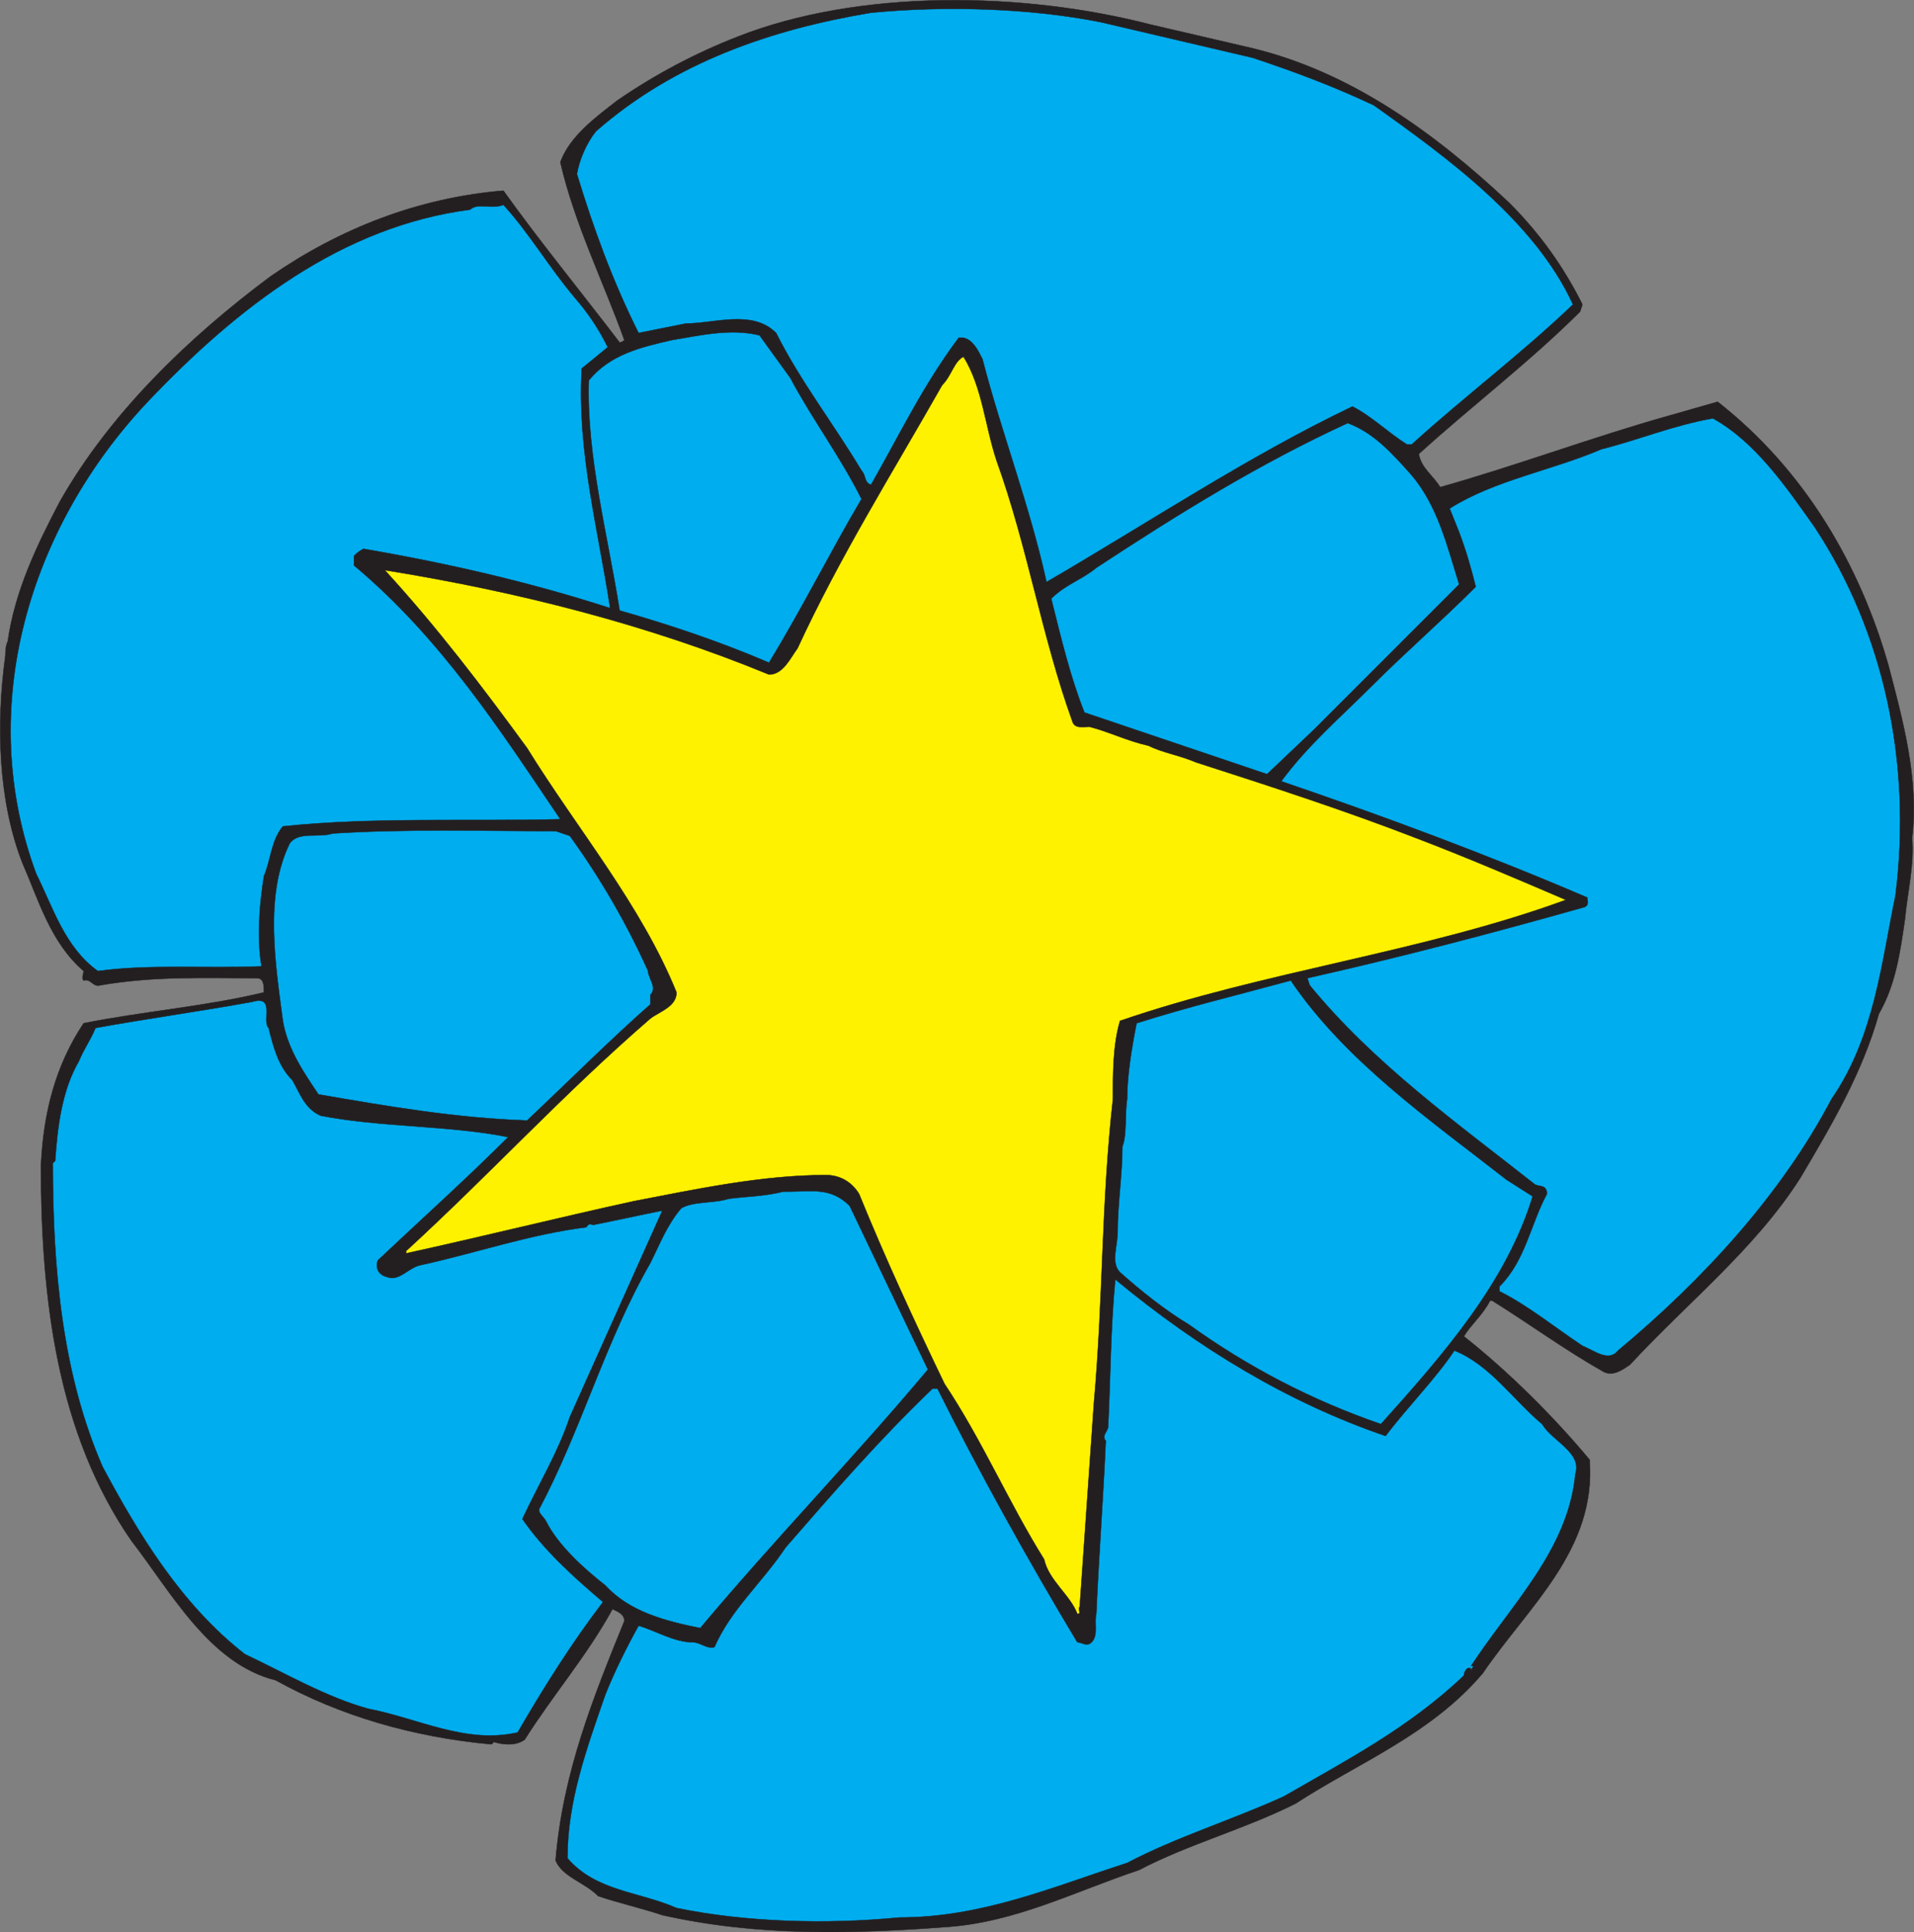 <svg xmlns="http://www.w3.org/2000/svg" width="605.302" height="610.939"><rect width="100%" height="100%" fill="#808080" stroke="none"/><path fill="#231f20" fill-rule="evenodd" d="M396.203 15.281c30.75 7.5 57 26.25 81 48.75 9.75 9.75 17.25 20.25 23.25 32.25l-.75 2.25c-15.75 15.75-34.5 30-51 45 .75 4.5 4.5 6.75 6.75 10.5 24-6.75 48-15.75 72-22.5l15.75-4.5c27.75 21.75 45 51.75 54 83.25 4.5 17.25 9.75 36 7.5 54.75.75 8.25-1.5 17.25-2.25 25.5-1.5 10.5-3 21-8.25 30-5.25 18.75-15 35.25-24.75 51.75-14.25 22.5-36 39.75-54 59.25-2.25 1.5-5.25 3.75-8.25 2.25-12-6.75-23.25-15-35.25-22.5h-.75c-2.25 4.5-6 7.5-8.25 11.25 14.25 11.25 28.5 25.5 39.75 39 2.25 28.5-19.5 46.5-33.75 67.5-16.5 19.5-39.75 28.5-59.25 41.25-16.5 8.25-33.75 12.75-49.5 21-20.25 6.75-39 16.5-60.75 18-30 2.25-60 3-90-3.75-6.75-2.25-13.5-3.75-20.25-6-4.5-4.5-11.25-6-13.5-11.25 2.25-27.75 12-51.75 21.75-75.75 0-2.25-2.25-3-3.75-3.75-8.25 15-18.75 27-27.75 41.25-3 2.25-7.5 1.5-9.75.75l-.75.75c-24.75-2.25-48-9-68.25-20.25-21-5.25-33-27.75-45.75-44.25-23.25-33.75-28.5-75.75-28.5-118.5.75-16.5 4.5-31.5 13.5-45 18.75-3.75 38.25-5.25 57-9.75 0-2.25 0-4.5-2.25-4.5-15.75 0-32.25-.75-49.5 2.25-2.25.75-3-2.25-5.25-1.5-.75-.75 0-2.25 0-3-10.5-9-14.25-22.5-19.5-34.5-7.5-19.5-8.25-43.5-5.25-65.25 0-.75 0-3 .75-4.5 2.25-15.75 9-30 16.5-44.25 15.75-27.75 40.5-51.75 66.75-71.25 21.75-15 46.5-24.75 73.5-27 11.25 15.75 24.75 32.25 36.75 48 .75 0 1.5-.75 1.5-.75-6.75-18.75-15.75-36.75-20.25-56.25 3-8.25 11.25-14.25 18-19.5 12-8.25 24.75-15 38.25-20.25 38.25-15 90-14.25 130.5-3.75l32.25 7.5"/><path fill="none" stroke="#231f20" stroke-linecap="round" stroke-linejoin="round" stroke-miterlimit="10" stroke-width=".12" d="M396.203 15.281c30.75 7.5 57 26.25 81 48.75 9.75 9.75 17.25 20.25 23.25 32.25l-.75 2.25c-15.75 15.75-34.5 30-51 45 .75 4.5 4.5 6.75 6.75 10.5 24-6.75 48-15.75 72-22.5l15.75-4.5c27.75 21.75 45 51.75 54 83.25 4.5 17.25 9.75 36 7.5 54.75.75 8.25-1.5 17.25-2.25 25.5-1.5 10.5-3 21-8.25 30-5.25 18.75-15 35.25-24.75 51.75-14.25 22.5-36 39.75-54 59.25-2.25 1.5-5.25 3.75-8.25 2.25-12-6.75-23.25-15-35.25-22.5h-.75c-2.25 4.5-6 7.5-8.25 11.25 14.25 11.25 28.5 25.5 39.75 39 2.25 28.5-19.5 46.5-33.75 67.5-16.5 19.5-39.75 28.5-59.25 41.25-16.5 8.25-33.75 12.75-49.5 21-20.25 6.75-39 16.5-60.75 18-30 2.25-60 3-90-3.75-6.75-2.25-13.5-3.75-20.25-6-4.5-4.5-11.25-6-13.5-11.25 2.25-27.75 12-51.75 21.75-75.75 0-2.25-2.25-3-3.75-3.75-8.25 15-18.75 27-27.75 41.25-3 2.25-7.5 1.5-9.75.75l-.75.75c-24.75-2.25-48-9-68.25-20.25-21-5.25-33-27.75-45.75-44.25-23.25-33.75-28.5-75.75-28.5-118.5.75-16.5 4.5-31.5 13.5-45 18.75-3.75 38.25-5.25 57-9.75 0-2.25 0-4.5-2.25-4.5-15.75 0-32.25-.75-49.5 2.25-2.25.75-3-2.25-5.25-1.5-.75-.75 0-2.25 0-3-10.5-9-14.25-22.5-19.5-34.5-7.5-19.5-8.25-43.5-5.25-65.25 0-.75 0-3 .75-4.5 2.25-15.75 9-30 16.5-44.25 15.75-27.75 40.5-51.75 66.75-71.25 21.75-15 46.5-24.75 73.5-27 11.25 15.75 24.75 32.25 36.75 48 .75 0 1.5-.75 1.5-.75-6.75-18.75-15.75-36.75-20.25-56.25 3-8.25 11.25-14.25 18-19.5 12-8.25 24.75-15 38.25-20.25 38.25-15 90-14.25 130.5-3.75zm0 0"/><path fill="#00adef" fill-rule="evenodd" d="M396.203 18.281c13.5 4.5 25.5 9 38.25 15 23.25 16.5 51 36.75 63 63-16.5 15.75-34.5 29.25-51 44.25h-1.5c-6-3.75-11.25-9-17.25-12-33 15.75-64.5 36.75-96.75 55.5-5.25-24-14.25-47.25-20.25-70.5-1.5-3-3-6-6-6.75h-1.5c-11.25 15-18.75 30.75-27.75 46.5-2.25-.75-1.5-3-3-4.5-9-15-19.5-28.5-27-43.5-7.5-7.5-19.5-3-28.5-3l-15 3c-8.25-16.5-14.25-33-19.5-50.25.75-4.5 3-9.75 6-13.5 24.75-21.75 55.5-32.25 87-37.5 23.25-2.25 50.25-1.5 72.75 3l48 11.25"/><path fill="none" stroke="#231f20" stroke-linecap="round" stroke-linejoin="round" stroke-miterlimit="10" stroke-width=".12" d="M396.203 18.281c13.5 4.5 25.5 9 38.25 15 23.25 16.5 51 36.75 63 63-16.5 15.75-34.5 29.25-51 44.25h-1.5c-6-3.75-11.25-9-17.25-12-33 15.75-64.5 36.75-96.75 55.5-5.25-24-14.25-47.25-20.25-70.5-1.5-3-3-6-6-6.75h-1.5c-11.25 15-18.75 30.75-27.75 46.5-2.25-.75-1.5-3-3-4.5-9-15-19.5-28.5-27-43.5-7.5-7.5-19.5-3-28.5-3l-15 3c-8.25-16.5-14.25-33-19.5-50.25.75-4.5 3-9.75 6-13.5 24.75-21.75 55.5-32.25 87-37.5 23.25-2.25 50.25-1.5 72.75 3zm0 0"/><path fill="#00adef" fill-rule="evenodd" d="M181.703 94.031c4.5 5.25 7.5 9.75 10.5 15.75l-8.25 6.75c-1.5 26.25 5.25 51 9 75.75-25.5-8.25-51.75-14.25-78-18.75-1.5.75-2.25 1.5-3 2.25v3c27.75 23.25 46.5 52.5 65.25 80.25-29.25.75-59.25-.75-87.75 2.25-3.75 4.5-3.75 10.5-6 15.75-1.5 9.75-2.25 19.5-.75 28.5-18 .75-35.25-.75-51.75 1.5-10.5-7.5-14.25-20.25-19.5-30.75-19.5-52.5-2.25-109.5 35.25-149.25 28.5-30 61.5-55.5 102-60.75 2.25-2.25 6.75 0 10.5-1.5 8.25 9 14.25 19.5 22.5 29.25"/><path fill="none" stroke="#231f20" stroke-linecap="round" stroke-linejoin="round" stroke-miterlimit="10" stroke-width=".12" d="M181.703 94.031c4.5 5.25 7.5 9.75 10.5 15.75l-8.25 6.75c-1.5 26.25 5.25 51 9 75.75-25.5-8.25-51.75-14.25-78-18.75-1.5.75-2.25 1.5-3 2.25v3c27.75 23.25 46.5 52.5 65.25 80.25-29.25.75-59.25-.75-87.75 2.25-3.75 4.5-3.75 10.5-6 15.75-1.5 9.75-2.25 19.5-.75 28.5-18 .75-35.25-.75-51.75 1.5-10.5-7.5-14.25-20.25-19.5-30.75-19.5-52.5-2.25-109.5 35.25-149.25 28.5-30 61.5-55.5 102-60.75 2.25-2.25 6.75 0 10.5-1.5 8.25 9 14.25 19.5 22.5 29.25zm0 0"/><path fill="#00adef" fill-rule="evenodd" d="M249.953 119.531c6.75 12.75 15.75 24.75 22.5 38.25-9.75 16.5-18.75 34.5-29.25 51.75-15.75-6.75-31.5-12-47.25-16.5-3.75-24-10.5-48.75-9.75-72.75 6.75-8.25 16.5-10.5 26.25-12.75 9-1.5 18.75-3.75 27.75-1.5l9.75 13.5"/><path fill="none" stroke="#231f20" stroke-linecap="round" stroke-linejoin="round" stroke-miterlimit="10" stroke-width=".12" d="M249.953 119.531c6.75 12.75 15.75 24.75 22.5 38.25-9.75 16.5-18.75 34.5-29.25 51.75-15.75-6.75-31.5-12-47.25-16.5-3.75-24-10.5-48.75-9.75-72.75 6.75-8.25 16.5-10.5 26.25-12.75 9-1.5 18.75-3.75 27.75-1.5zm0 0"/><path fill="#fff200" fill-rule="evenodd" d="M304.703 112.781c6 9.75 6.75 21.75 10.5 33 9.75 27 14.25 55.5 24 82.5.75 2.25 3.75 1.5 5.25 1.5 6 1.5 12 4.5 18.75 6 4.5 2.25 9.75 3 15 5.25 23.25 7.5 46.5 15 69.75 24 15.75 6 31.5 12.75 47.25 19.5-45 16.5-95.25 22.5-141 38.25-2.25 7.5-2.25 16.5-2.25 24.75-3.75 33.75-3 62.25-6 96l-4.5 64.5c-.75.75.75 2.25-.75 2.25-2.25-6-9-10.5-10.5-17.25-11.25-18-19.5-37.5-31.5-55.5-9.75-20.25-18.75-39.75-27-60-2.25-3.75-6-6-10.5-6-20.25 0-41.25 4.5-60.75 8.25-24 5.25-48 11.25-72 16.5v-.75c27-24.75 49.5-49.5 77.25-73.5 3-2.25 8.25-3.75 8.25-8.25-11.25-27.75-31.5-51.75-47.25-77.25-14.25-19.5-28.5-38.25-45-56.25 42 6.75 83.25 17.25 121.5 33 4.5 0 6.75-5.25 9-8.25 13.5-29.25 30-55.5 45.75-83.25 3-3 3.75-7.5 6.75-9"/><path fill="none" stroke="#231f20" stroke-linecap="round" stroke-linejoin="round" stroke-miterlimit="10" stroke-width=".12" d="M304.703 112.781c6 9.75 6.75 21.75 10.5 33 9.75 27 14.25 55.5 24 82.5.75 2.25 3.75 1.5 5.25 1.5 6 1.5 12 4.5 18.75 6 4.5 2.25 9.75 3 15 5.25 23.25 7.5 46.5 15 69.75 24 15.75 6 31.5 12.75 47.25 19.5-45 16.5-95.25 22.5-141 38.25-2.25 7.5-2.25 16.5-2.25 24.75-3.75 33.75-3 62.25-6 96l-4.5 64.5c-.75.75.75 2.25-.75 2.25-2.25-6-9-10.5-10.5-17.25-11.25-18-19.5-37.5-31.5-55.5-9.75-20.25-18.75-39.75-27-60-2.25-3.75-6-6-10.5-6-20.25 0-41.25 4.5-60.75 8.25-24 5.25-48 11.25-72 16.5v-.75c27-24.75 49.5-49.5 77.25-73.5 3-2.25 8.25-3.75 8.25-8.25-11.25-27.75-31.5-51.75-47.25-77.25-14.25-19.5-28.5-38.25-45-56.25 42 6.75 83.25 17.25 121.5 33 4.5 0 6.75-5.25 9-8.25 13.5-29.25 30-55.5 45.75-83.25 3-3 3.75-7.5 6.75-9zm0 0"/><path fill="#00adef" fill-rule="evenodd" d="M573.953 166.781c21.75 33 30.75 74.25 25.5 116.25-4.5 21.75-6.75 45-20.25 64.5-15.75 30-40.5 57-67.5 79.5-3 3.75-7.5 0-11.25-1.5-9-6-17.25-12.75-26.25-17.25v-1.5c8.25-8.25 9.75-19.5 15-29.25 0-3-2.25-2.25-3.75-3-24.75-19.5-51-38.25-71.25-63l-.75-2.25c30-6.75 58.5-14.25 87.75-22.5 1.5-.75.75-2.25.75-3-31.5-13.5-63.75-25.5-96.75-36.75 8.25-11.25 18.75-20.25 28.5-30 11.25-11.25 21.75-20.25 33-31.5-1.5-6-3-11.25-5.25-17.25l-3-7.5c14.25-9 32.25-12 48-18.75 12-3 22.5-7.5 35.25-9.75 13.5 7.5 23.25 21.75 32.25 34.5"/><path fill="none" stroke="#231f20" stroke-linecap="round" stroke-linejoin="round" stroke-miterlimit="10" stroke-width=".12" d="M573.953 166.781c21.75 33 30.75 74.25 25.5 116.25-4.5 21.75-6.75 45-20.25 64.5-15.75 30-40.5 57-67.5 79.5-3 3.75-7.5 0-11.25-1.5-9-6-17.25-12.75-26.25-17.25v-1.5c8.25-8.25 9.75-19.5 15-29.25 0-3-2.25-2.25-3.75-3-24.75-19.5-51-38.25-71.25-63l-.75-2.25c30-6.75 58.5-14.25 87.75-22.5 1.5-.75.75-2.25.75-3-31.5-13.5-63.75-25.5-96.75-36.75 8.25-11.25 18.75-20.25 28.5-30 11.25-11.25 21.75-20.25 33-31.5-1.5-6-3-11.25-5.25-17.25l-3-7.5c14.25-9 32.25-12 48-18.75 12-3 22.5-7.5 35.25-9.75 13.5 7.5 23.25 21.75 32.25 34.5zm0 0"/><path fill="#00adef" fill-rule="evenodd" d="M446.453 150.281c8.25 9.75 11.25 22.5 15 34.5l-45.75 45.75-15 14.25-57.75-19.5c-4.5-11.25-7.5-24-10.5-36 4.5-4.5 9.75-6 14.25-9.75 26.25-17.25 51.75-33 79.5-45.75 8.25 3 14.25 9.75 20.25 16.5"/><path fill="none" stroke="#231f20" stroke-linecap="round" stroke-linejoin="round" stroke-miterlimit="10" stroke-width=".12" d="M446.453 150.281c8.25 9.75 11.25 22.5 15 34.5l-45.75 45.75-15 14.25-57.75-19.5c-4.5-11.25-7.5-24-10.5-36 4.5-4.5 9.75-6 14.25-9.75 26.25-17.25 51.75-33 79.5-45.75 8.25 3 14.25 9.75 20.25 16.5zm0 0"/><path fill="#00adef" fill-rule="evenodd" d="M180.203 264.281c9.75 13.5 18 27.75 24.75 42.75 0 2.25 3 5.25.75 7.5v3c-12.75 11.25-25.5 24-39 36.75-22.5-.75-44.25-4.5-66-8.25-4.5-6.75-9.75-14.25-11.25-23.25-2.25-17.25-6-39.75 2.25-56.25 3-3.75 9-1.5 13.5-3 24-1.5 47.25-.75 70.5-.75l4.5 1.5"/><path fill="none" stroke="#231f20" stroke-linecap="round" stroke-linejoin="round" stroke-miterlimit="10" stroke-width=".12" d="M180.203 264.281c9.75 13.5 18 27.75 24.75 42.75 0 2.25 3 5.25.75 7.5v3c-12.75 11.25-25.5 24-39 36.75-22.5-.75-44.25-4.5-66-8.25-4.5-6.75-9.75-14.25-11.25-23.25-2.25-17.25-6-39.75 2.25-56.25 3-3.75 9-1.5 13.5-3 24-1.5 47.25-.75 70.5-.75zm0 0"/><path fill="#00adef" fill-rule="evenodd" d="m476.453 373.031 8.25 5.25c-8.25 27-27.75 49.5-48 72-21.75-7.5-42-18-60.75-31.5-7.5-4.5-15-10.5-21.75-16.5-3-3-.75-8.25-.75-12.75 0-9 1.5-18 1.5-27 1.5-3.75.75-10.5 1.5-15 0-7.5 1.5-16.5 3-24 16.5-5.25 32.25-9 48.75-13.5 17.25 25.5 44.25 44.25 68.25 63"/><path fill="none" stroke="#231f20" stroke-linecap="round" stroke-linejoin="round" stroke-miterlimit="10" stroke-width=".12" d="m476.453 373.031 8.25 5.25c-8.25 27-27.75 49.5-48 72-21.75-7.5-42-18-60.75-31.5-7.5-4.5-15-10.5-21.75-16.5-3-3-.75-8.25-.75-12.75 0-9 1.5-18 1.5-27 1.5-3.75.75-10.5 1.5-15 0-7.5 1.5-16.5 3-24 16.5-5.25 32.25-9 48.75-13.5 17.25 25.5 44.25 44.25 68.25 63zm0 0"/><path fill="#00adef" fill-rule="evenodd" d="M84.953 325.031c1.5 6 3 12 7.5 16.5 2.25 3.75 3.75 9 9 11.25 19.5 3.75 40.5 3 59.25 6.75-13.5 13.5-27.75 26.25-41.25 39-.75 2.25 0 4.5 3 5.25 3.75 1.5 6.75-3 10.5-3.75 17.25-3.75 34.5-9.75 52.5-12 .75-1.5 1.5-.75 2.25-.75 7.5-1.5 14.25-3 21.75-4.5l-29.25 65.25c-3.75 11.25-9.75 21-15 32.25 6.75 9.75 15.75 18 25.5 26.25-9.75 12.75-18.75 27-27 41.25-16.5 3.75-31.5-4.5-47.25-7.5-13.5-3.75-26.25-11.25-39-17.25-20.25-15.75-33.75-38.25-45-59.25-12.75-29.25-15.75-62.25-15.75-96l.75-.75c.75-11.25 2.25-22.5 7.5-31.5 1.5-3.75 3.75-6.75 5.25-10.5 16.5-3 33-5.25 49.5-8.25 7.5-2.25 3 6 5.25 8.25"/><path fill="none" stroke="#231f20" stroke-linecap="round" stroke-linejoin="round" stroke-miterlimit="10" stroke-width=".12" d="M84.953 325.031c1.5 6 3 12 7.5 16.5 2.25 3.75 3.75 9 9 11.25 19.5 3.75 40.5 3 59.25 6.75-13.5 13.5-27.75 26.25-41.25 39-.75 2.25 0 4.5 3 5.25 3.75 1.5 6.75-3 10.5-3.75 17.25-3.75 34.5-9.75 52.5-12 .75-1.5 1.5-.75 2.25-.75 7.5-1.5 14.25-3 21.75-4.5l-29.25 65.25c-3.75 11.25-9.75 21-15 32.25 6.75 9.75 15.75 18 25.5 26.25-9.75 12.75-18.75 27-27 41.25-16.5 3.75-31.5-4.5-47.25-7.5-13.5-3.75-26.25-11.25-39-17.25-20.25-15.75-33.75-38.25-45-59.25-12.75-29.25-15.75-62.25-15.75-96l.75-.75c.75-11.25 2.25-22.5 7.5-31.5 1.5-3.75 3.75-6.75 5.25-10.5 16.5-3 33-5.25 49.5-8.25 7.5-2.25 3 6 5.25 8.25zm0 0"/><path fill="#00adef" fill-rule="evenodd" d="M249.203 376.781c7.5 0 13.5-1.5 19.5 4.5l24.75 51.75c-23.25 27.75-48.75 54-72 81.75-11.25-2.25-22.5-5.25-30-13.5-6.75-5.25-15-12.75-18.75-20.25-.75-1.5-2.25-2.25-2.25-3.75 13.5-25.5 21-53.25 35.25-78 3-6 5.25-12 9.75-17.25 3.75-2.25 10.5-1.5 15-3 6-.75 11.25-.75 17.25-2.25h1.5"/><path fill="none" stroke="#231f20" stroke-linecap="round" stroke-linejoin="round" stroke-miterlimit="10" stroke-width=".12" d="M249.203 376.781c7.5 0 13.5-1.5 19.5 4.5l24.75 51.75c-23.25 27.75-48.75 54-72 81.75-11.25-2.25-22.5-5.25-30-13.5-6.75-5.25-15-12.75-18.75-20.25-.75-1.5-2.25-2.25-2.25-3.75 13.5-25.5 21-53.25 35.25-78 3-6 5.25-12 9.75-17.25 3.75-2.25 10.5-1.5 15-3 6-.75 11.25-.75 17.25-2.25zm0 0"/><path fill="#00adef" fill-rule="evenodd" d="M438.203 454.031c6.75-9 15.75-18 21.75-27 11.25 4.5 18.75 15.75 27.75 23.25 3 5.25 12.75 9 10.5 15.75-2.25 24-20.25 41.25-33 60.75h.75l-.75 1.5v-.75c-1.5-.75-2.25 1.5-2.25 2.25-17.25 16.5-37.5 27-57 38.25-16.5 7.5-33.75 12.75-49.5 21-23.25 7.5-45.75 17.25-72 17.25-23.25 2.25-48.75 1.5-70.5-3-12-5.25-25.5-5.25-34.5-15.75 0-18 6-34.5 12-51.75 3-7.5 6.75-15 10.5-21.75 5.25 1.5 11.25 5.25 17.25 5.25 2.25 0 4.5 2.25 6.75 1.5 5.25-12 15-20.25 22.5-31.5 15-17.25 30-34.5 46.5-50.25h1.5c13.5 27 28.5 54 44.25 80.25 1.5 0 3 1.5 4.5 0 2.25-2.25.75-6 1.5-9 .75-17.25 2.25-37.5 3-54.75-1.5-1.5.75-3 .75-4.5.75-15 .75-30.75 2.25-46.5 26.25 21.75 54.75 39 85.5 49.5"/><path fill="none" stroke="#231f20" stroke-linecap="round" stroke-linejoin="round" stroke-miterlimit="10" stroke-width=".12" d="M438.203 454.031c6.75-9 15.75-18 21.75-27 11.25 4.5 18.75 15.75 27.75 23.25 3 5.25 12.75 9 10.5 15.75-2.25 24-20.25 41.25-33 60.75h.75l-.75 1.5v-.75c-1.5-.75-2.25 1.5-2.25 2.25-17.25 16.5-37.5 27-57 38.25-16.5 7.5-33.75 12.75-49.5 21-23.25 7.5-45.75 17.25-72 17.25-23.25 2.25-48.75 1.5-70.5-3-12-5.25-25.5-5.25-34.5-15.75 0-18 6-34.5 12-51.75 3-7.5 6.75-15 10.5-21.75 5.25 1.5 11.25 5.25 17.25 5.25 2.25 0 4.5 2.25 6.75 1.5 5.25-12 15-20.25 22.5-31.5 15-17.25 30-34.5 46.5-50.25h1.5c13.5 27 28.5 54 44.25 80.25 1.5 0 3 1.5 4.5 0 2.25-2.25.75-6 1.5-9 .75-17.25 2.25-37.5 3-54.75-1.5-1.5.75-3 .75-4.5.75-15 .75-30.75 2.25-46.5 26.25 21.75 54.75 39 85.5 49.5zm0 0"/></svg>
